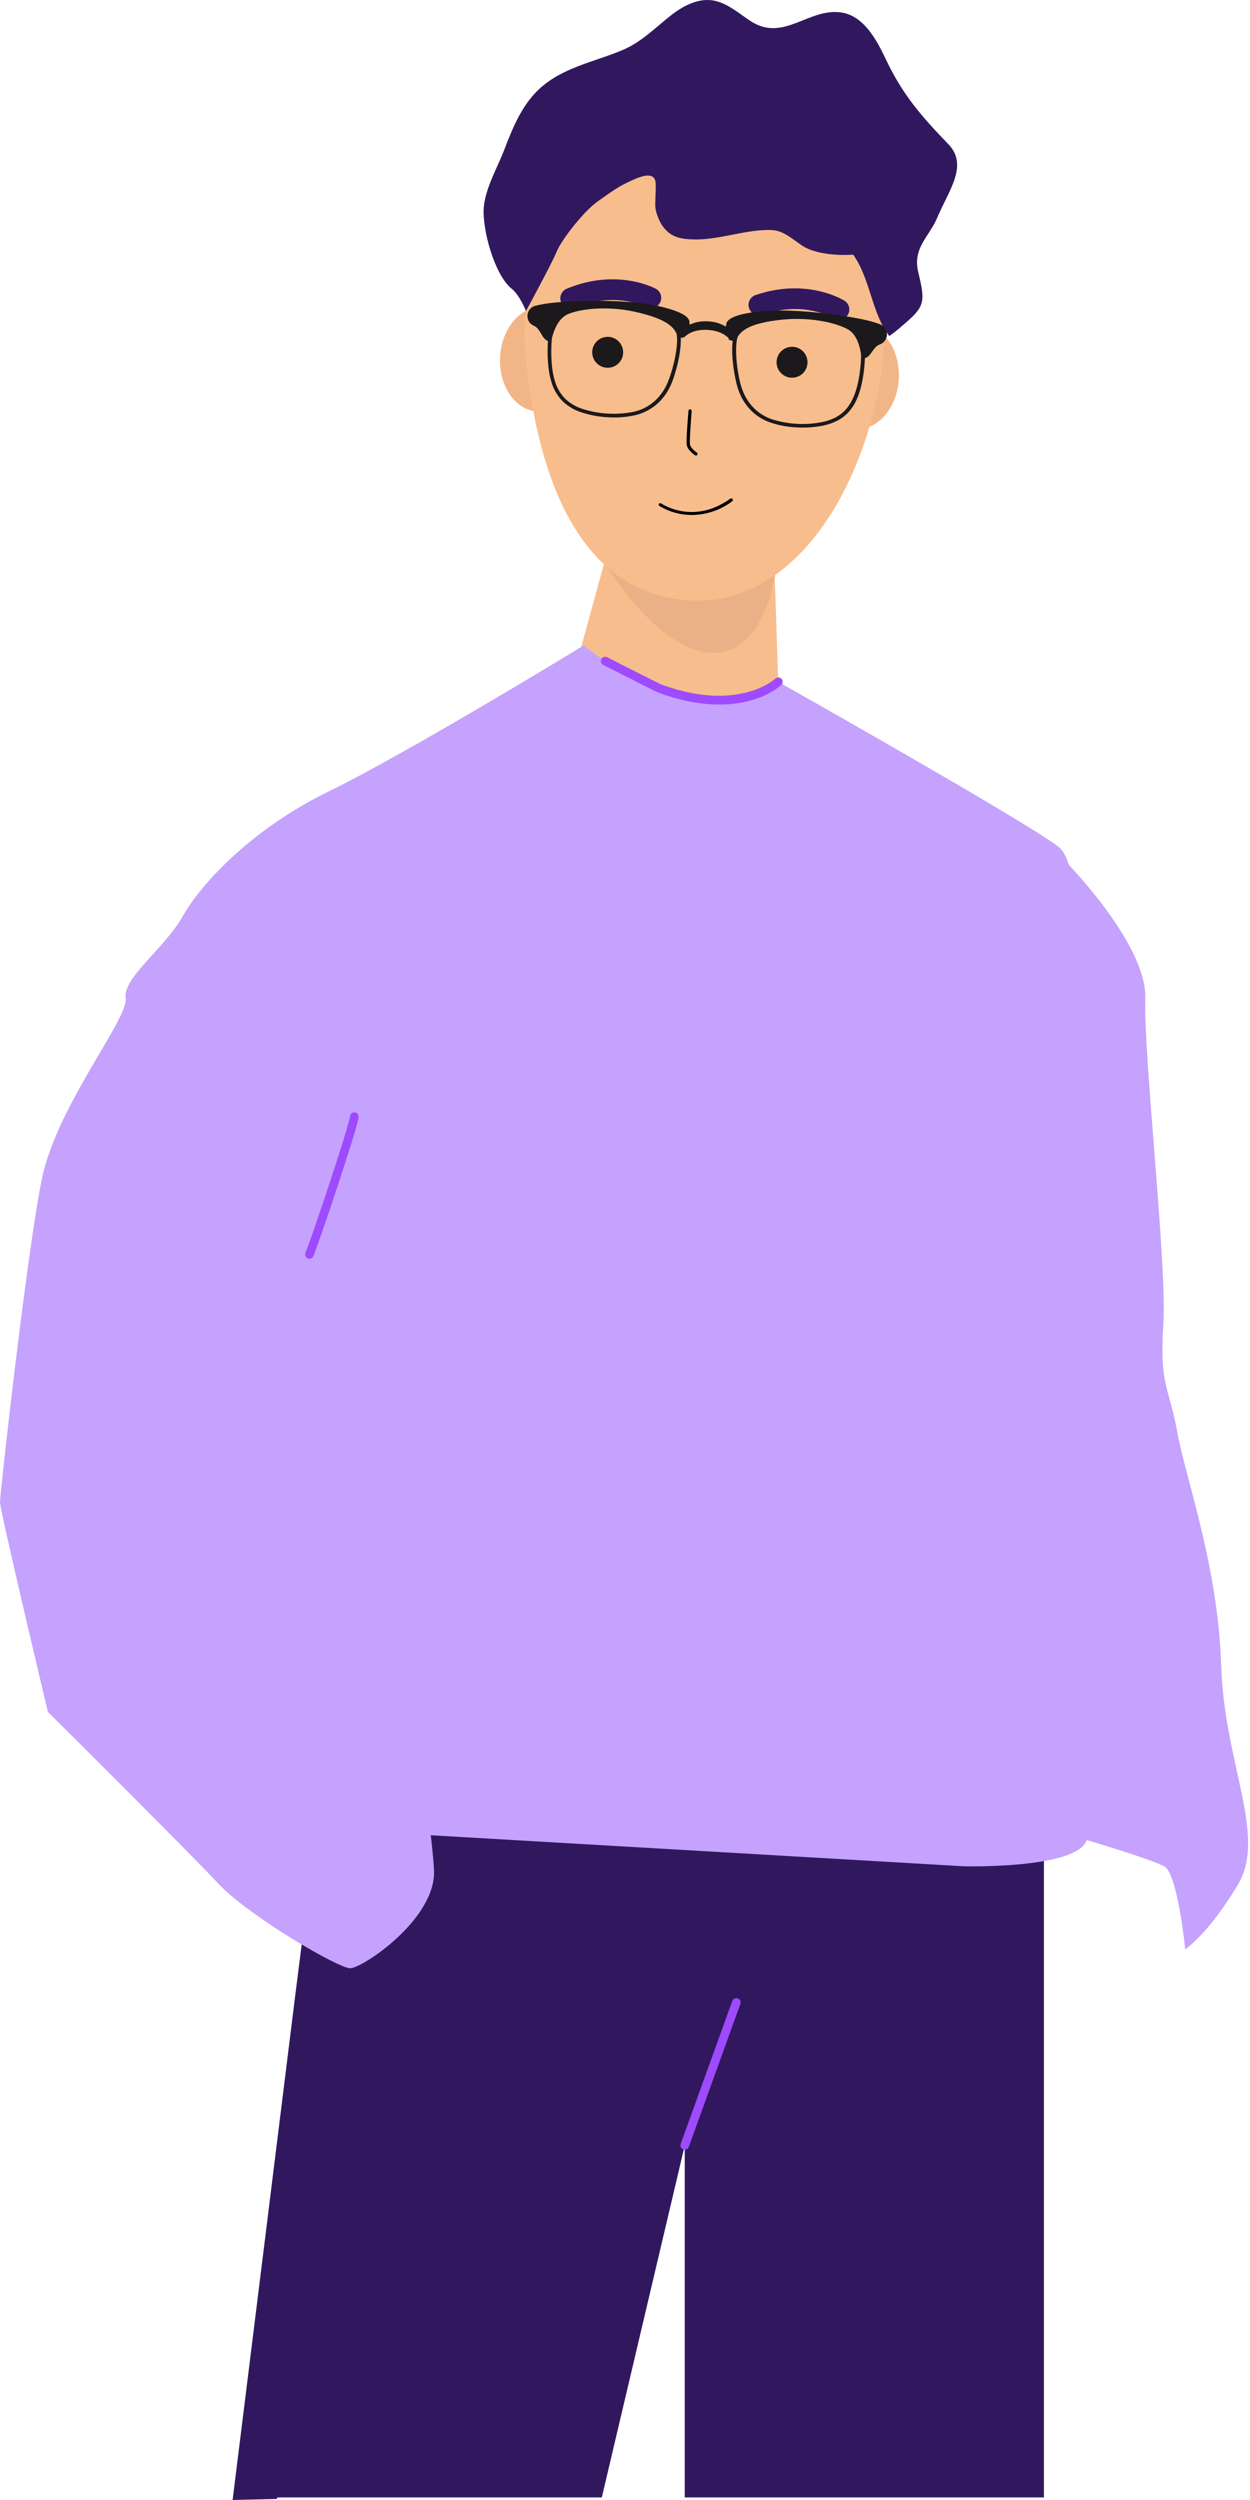 <?xml version="1.0" encoding="UTF-8"?> <svg xmlns="http://www.w3.org/2000/svg" width="610" height="1220" viewBox="0 0 610 1220" fill="none"> <g clip-path="url(#clip0_1334_5824)"> <path d="M299.405 258.113L280.329 327.802L321.472 375.979L380.253 346.51L377.786 273.095L299.405 258.113Z" fill="#F8BD8C"></path> <path d="M509.436 873.133V1218.74H334.154V881.899L497.94 873.71L509.436 873.133Z" fill="#31185E"></path> <path d="M391.118 889.219L385.124 905.806L379.224 922.184L359.361 977.143L334.165 1046.95L293.683 1218.74H135.157L135.283 1219.47L113.509 1220L113.666 1218.74L122.401 1148.4L123.682 1138.08L127.104 1110.48L130.317 1084.65L132.731 1065.12L144.07 973.783L147.219 948.913L154.568 889.271L391.118 889.219Z" fill="#31185E"></path> <path d="M284.822 315.008C284.822 315.008 198.641 367.615 160.626 386.103C122.611 404.591 97.856 431.593 89.1 447.235C80.344 462.878 59.841 477.093 61.342 487.045C62.843 496.998 27.747 539.653 20.451 575.232C13.155 610.811 0 728.761 0 733.023C0 737.286 23.369 835.393 23.369 835.393C23.369 835.393 92.019 903.633 106.622 919.286C121.225 934.939 165.046 960.513 170.893 960.513C176.741 960.513 213.244 936.367 211.785 912.221C210.325 888.074 200.1 818.375 189.874 807.006C181.885 798.103 172.101 790.082 164.678 778.166C162.517 774.682 160.672 771.01 159.166 767.196C151.818 748.708 172.311 704.625 172.311 704.625C172.311 704.625 238.041 548.199 235.112 526.897C232.183 505.596 254.104 430.217 248.267 410.365C242.429 390.512 284.822 315.008 284.822 315.008Z" fill="#C5A2FD"></path> <path d="M517.058 506.875C517.058 506.875 531.661 707.394 530.202 741.556C528.742 775.718 521.646 795.581 530.307 833.942C538.968 872.304 534.79 883.705 530.307 897.92C525.824 912.135 470.329 910.749 470.329 910.749L210.231 895.6L112.47 754.354L239.543 359.046L284.822 314.953C284.822 314.953 336.674 359.046 379.759 332.727C379.759 332.727 499.525 400.263 516.323 413.061C533.12 425.858 517.058 506.875 517.058 506.875Z" fill="#C5A2FD"></path> <path d="M518.034 418.32C518.034 418.32 559.902 460.031 558.926 487.515C557.949 515 569.634 617.381 567.692 646.766C565.75 676.151 570.61 677.096 574.505 698.901C578.4 720.706 594.452 764.306 595.932 812.641C597.413 860.976 618.567 895.82 603.964 919.987C589.36 944.155 578.4 951.272 578.4 951.272C578.4 951.272 574.747 914.381 568.175 910.791C561.603 907.2 530.307 897.951 530.307 897.951L495.662 515.011L518.034 418.32Z" fill="#C5A2FD"></path> <path d="M289.988 267.816C285.788 258.021 317.997 322.04 350.878 318.449C379.088 315.373 380.274 263.238 380.274 263.238C380.274 263.238 370.258 279.71 340.495 279.742C307.299 279.742 290.009 267.816 290.009 267.816H289.988Z" fill="#EAB186"></path> <path d="M438.613 184.908C437.847 198.976 428.524 209.905 417.774 209.327C407.023 208.75 398.94 196.876 399.695 182.808C400.451 168.741 409.784 157.812 420.524 158.389C431.264 158.966 439.369 170.84 438.613 184.908Z" fill="#F2B588"></path> <path d="M282.953 176.303C282.187 190.37 272.864 201.31 262.114 200.722C251.363 200.134 243.279 188.271 244.035 174.203C244.791 160.135 254.124 149.206 264.864 149.784C275.604 150.361 283.709 162.245 282.953 176.303Z" fill="#F2B588"></path> <path d="M429.837 184.239C419.643 244.08 384.914 295.586 337.052 293.003C289.189 290.42 264.056 245.844 256.508 174.875C249.862 112.63 301.431 63.529 349.293 66.143C397.155 68.757 440.356 122.456 429.837 184.239Z" fill="#F8BD8C"></path> <path d="M319.981 89.657C320.118 93.626 319.509 99.999 319.897 101.92C320.947 107.169 323.74 112.418 328.296 114.812C331.393 116.491 334.994 116.754 338.49 116.848C351.204 117.174 364.484 111.704 376.683 112.271C382.3 112.523 386.562 116.596 391.328 119.777C400.137 125.667 416.367 124.281 416.367 124.281C424.692 135.903 425.49 153.236 433.962 163.965C435.999 162.589 437.936 161.07 439.758 159.42C451.159 149.824 451.831 148.081 448.156 133.027C445.196 120.974 453.301 115.82 457.405 106.172C462.98 92.933 472.754 80.66 462.781 70.34C449.815 56.923 440.388 46.194 432.125 28.578C427.516 18.783 421.333 8.085 411.223 6.206C394.919 3.172 382.51 21.082 366.08 10.153C360.096 6.164 354.385 1.051 347.382 0.138C340.117 -0.786 333.02 3.077 327.11 7.749C319.761 13.575 313.031 20.41 304.423 24.147C290.218 30.32 273.893 32.788 262.229 44.315C254.44 52.031 250.135 62.477 246.198 72.787C242.87 81.532 236.97 91.579 236.099 100.964C235.123 111.536 241.285 134.192 249.652 140.858C253.694 144.081 256.676 151.808 256.676 151.808C256.676 151.808 269.536 128.134 271.699 122.728C273.862 117.321 284.507 103.368 291.761 98.235C299.016 93.101 301.494 91.243 307.257 88.545C311.058 86.76 319.74 82.55 319.981 89.657Z" fill="#31185E"></path> <path d="M304.086 172.323C304.007 173.814 303.488 175.248 302.593 176.444C301.699 177.64 300.47 178.544 299.062 179.041C297.653 179.538 296.129 179.607 294.682 179.237C293.235 178.868 291.93 178.078 290.933 176.967C289.935 175.856 289.289 174.474 289.077 172.996C288.864 171.518 289.095 170.01 289.74 168.663C290.385 167.316 291.415 166.191 292.7 165.43C293.985 164.668 295.467 164.305 296.958 164.386C297.947 164.438 298.917 164.685 299.811 165.113C300.704 165.54 301.505 166.139 302.167 166.877C302.829 167.614 303.34 168.474 303.669 169.409C303.998 170.343 304.14 171.334 304.086 172.323Z" fill="#1B191B"></path> <path d="M394.058 177.182C393.979 178.674 393.459 180.108 392.565 181.304C391.67 182.5 390.441 183.403 389.033 183.9C387.625 184.398 386.101 184.466 384.654 184.097C383.207 183.728 381.902 182.938 380.904 181.827C379.906 180.716 379.26 179.334 379.048 177.855C378.836 176.377 379.067 174.869 379.712 173.522C380.357 172.176 381.387 171.05 382.672 170.289C383.957 169.528 385.438 169.165 386.929 169.245C388.927 169.354 390.799 170.251 392.136 171.739C393.472 173.227 394.164 175.185 394.058 177.182Z" fill="#1B191B"></path> <path d="M278.439 150.622C277.276 150.609 276.154 150.196 275.26 149.452C274.366 148.708 273.756 147.679 273.532 146.538C273.307 145.397 273.483 144.214 274.029 143.187C274.574 142.16 275.457 141.353 276.528 140.901C300.864 130.77 319.246 140.47 320.013 140.901C321.193 141.535 322.073 142.613 322.459 143.897C322.845 145.181 322.705 146.565 322.07 147.746C321.435 148.926 320.358 149.806 319.074 150.192C317.79 150.578 316.406 150.438 315.225 149.803C314.522 149.425 300.055 142.066 280.413 150.255C279.784 150.503 279.114 150.628 278.439 150.622Z" fill="#31185E"></path> <path d="M369.975 153.833C368.813 153.749 367.715 153.268 366.867 152.47C366.019 151.671 365.472 150.604 365.319 149.45C365.166 148.295 365.416 147.123 366.027 146.131C366.638 145.139 367.573 144.389 368.673 144.006C393.606 135.429 411.338 146.274 412.084 146.736C413.221 147.444 414.03 148.576 414.334 149.881C414.637 151.186 414.409 152.559 413.7 153.696C412.992 154.833 411.86 155.643 410.555 155.946C409.25 156.249 407.877 156.021 406.74 155.313C406.058 154.903 392.042 146.641 371.969 153.57C371.327 153.785 370.65 153.874 369.975 153.833Z" fill="#31185E"></path> <path d="M432.714 162.327C432.535 161.243 432.03 160.239 431.265 159.45C431.086 159.263 430.889 159.094 430.677 158.946C430.279 158.643 429.84 158.396 429.375 158.212C426.933 157.318 424.432 156.595 421.89 156.049C419.968 155.618 416.924 154.999 413.134 154.443C409.512 153.855 405.218 153.246 400.63 152.742C393.852 151.951 387.035 151.534 380.211 151.493C376.745 151.48 373.282 151.67 369.839 152.06C368.789 152.185 367.802 152.322 366.888 152.469C354.815 154.317 354.29 157.288 354.374 158.936C354.38 158.993 354.369 159.051 354.344 159.103C354.318 159.155 354.278 159.198 354.228 159.228C354.179 159.257 354.122 159.272 354.064 159.271C354.006 159.269 353.95 159.252 353.902 159.219C351.344 157.738 348.458 156.916 345.503 156.826C342.546 156.596 339.578 157.101 336.863 158.296C336.811 158.323 336.753 158.336 336.695 158.331C336.637 158.326 336.581 158.305 336.534 158.27C336.488 158.234 336.453 158.186 336.433 158.131C336.413 158.076 336.409 158.017 336.422 157.96C336.727 156.217 336.422 152.868 321.724 149.456C321.441 149.382 321.147 149.319 320.853 149.267C316.799 148.425 312.697 147.836 308.57 147.503C303.457 147.041 298.124 146.852 293.043 146.821C285.547 146.758 278.628 147.062 273.82 147.409C271.962 147.545 270.439 147.671 269.306 147.808C266.571 148.099 263.86 148.576 261.19 149.235C260.216 149.474 259.341 150.014 258.692 150.779C257.91 151.647 257.453 152.761 257.4 153.928C257.4 154.023 257.4 154.128 257.4 154.212C257.38 155.199 257.653 156.171 258.183 157.004C258.714 157.837 259.479 158.495 260.382 158.894C261.292 159.281 262.08 159.909 262.66 160.71C264.508 163.188 264.991 165.298 267.216 166.337C267.272 166.361 267.318 166.401 267.35 166.451C267.382 166.502 267.398 166.561 267.395 166.621C267.049 171.524 267.101 179.88 269.033 186.2C270.037 189.85 271.964 193.18 274.628 195.869C277.332 198.423 280.597 200.307 284.161 201.371C288.291 202.668 292.571 203.43 296.895 203.638C301.329 203.919 305.78 203.566 310.113 202.588C318.627 200.489 325.105 194.484 328.317 185.549C331.246 177.424 332.433 169.434 332.233 164.763C332.559 164.867 332.906 164.881 333.239 164.803C333.572 164.726 333.877 164.559 334.123 164.322H334.207C334.346 164.214 334.476 164.095 334.595 163.965C335.645 163.03 338.868 160.647 345.283 160.994C351.697 161.34 354.668 164.049 355.582 165.088C355.687 165.246 355.582 165.361 355.676 165.487H355.466C355.931 165.936 356.553 166.185 357.198 166.18C357.244 166.175 357.29 166.181 357.334 166.196C357.377 166.211 357.417 166.235 357.45 166.267C357.483 166.299 357.509 166.338 357.525 166.381C357.541 166.424 357.548 166.47 357.545 166.516C356.925 171.198 357.45 179.114 359.424 187.24C361.671 196.468 367.497 203.187 375.749 206.137C379.966 207.562 384.363 208.382 388.809 208.573C393.13 208.834 397.467 208.538 401.712 207.691C404.007 207.224 406.233 206.465 408.336 205.433C412.914 203.134 416.116 199.523 418.373 194.232C420.966 188.164 421.89 179.87 422.068 174.957C422.071 174.893 422.093 174.833 422.133 174.784C422.173 174.734 422.227 174.699 422.289 174.684C424.598 173.896 425.092 171.839 427.191 169.571C427.794 168.899 428.55 168.384 429.396 168.07C430.203 167.78 430.925 167.292 431.496 166.652C432.295 165.756 432.768 164.617 432.84 163.419C432.84 163.335 432.84 163.24 432.84 163.135C432.821 162.863 432.779 162.592 432.714 162.327ZM326.501 184.951C323.499 193.35 317.483 198.977 309.567 200.877C301.299 202.607 292.726 202.192 284.665 199.67C281.34 198.688 278.294 196.937 275.773 194.557C273.364 192.066 271.624 189.008 270.712 185.665C268.613 178.799 268.886 169.382 269.337 165.067C269.999 162.327 271.647 157.151 275.206 154.474C275.722 154.063 276.281 153.711 276.875 153.424C283.248 150.579 296.686 149.225 309.861 152.154C323.037 155.083 328.044 158.516 329.955 162.4C330.018 162.537 330.102 162.673 330.165 162.799C330.994 166.4 329.861 175.67 326.501 184.951ZM420.21 173.224C420.21 177.55 419.433 186.946 416.609 193.549C414.415 198.683 411.36 202.053 406.887 204.142C405.081 204.966 403.186 205.579 401.239 205.969C392.955 207.608 384.389 207.098 376.358 204.489C368.705 201.738 363.329 195.46 361.23 186.82C358.91 177.245 358.773 167.923 359.97 164.427C360.064 164.307 360.148 164.181 360.222 164.049C362.542 160.406 367.875 157.487 381.303 156.038C393.785 154.684 406.079 156.962 412.588 160.122C413.092 160.353 413.543 160.605 413.963 160.847C418.446 163.461 419.8 169.98 420.21 173.172V173.224Z" fill="#1B191B"></path> <path d="M337.713 251.314C332.101 251.337 326.591 249.815 321.787 246.915C321.628 246.797 321.519 246.624 321.482 246.429C321.445 246.235 321.482 246.033 321.587 245.865C321.703 245.704 321.877 245.594 322.072 245.556C322.268 245.519 322.47 245.559 322.637 245.666C323.277 246.096 338.469 256.238 356.379 243.356C356.463 243.296 356.558 243.252 356.659 243.228C356.76 243.204 356.865 243.201 356.967 243.217C357.069 243.234 357.168 243.27 357.256 243.325C357.344 243.379 357.421 243.451 357.481 243.535C357.542 243.619 357.585 243.714 357.609 243.815C357.633 243.916 357.637 244.02 357.62 244.123C357.604 244.225 357.567 244.323 357.513 244.412C357.458 244.5 357.387 244.576 357.303 244.637C351.652 248.895 344.788 251.235 337.713 251.314Z" fill="black"></path> <path d="M339.624 222.304C339.475 222.304 339.329 222.261 339.204 222.178C339.047 222.084 335.393 219.721 335.099 216.824C334.826 214.22 335.918 201.013 335.971 200.457C335.989 200.249 336.089 200.056 336.248 199.921C336.407 199.786 336.613 199.718 336.821 199.732C337.028 199.751 337.22 199.851 337.353 200.01C337.487 200.17 337.553 200.375 337.535 200.583C337.147 205.286 336.485 214.693 336.664 216.666C336.853 218.451 339.173 220.299 340.044 220.866C340.186 220.958 340.295 221.093 340.355 221.252C340.414 221.41 340.42 221.584 340.373 221.746C340.326 221.909 340.228 222.052 340.093 222.154C339.958 222.257 339.794 222.313 339.624 222.315V222.304Z" fill="black"></path> <path d="M150.999 614.275C150.691 614.274 150.386 614.206 150.107 614.075C149.854 613.962 149.625 613.799 149.435 613.597C149.245 613.395 149.097 613.157 149 612.898C148.902 612.638 148.857 612.362 148.867 612.084C148.876 611.807 148.941 611.535 149.057 611.283C151.345 606.453 170.474 549.174 170.799 544.765C170.841 544.208 171.102 543.69 171.525 543.326C171.949 542.962 172.499 542.781 173.056 542.822C173.613 542.864 174.131 543.125 174.495 543.549C174.859 543.972 175.04 544.523 174.998 545.079C174.61 550.329 154.904 608.763 152.868 613.078C152.699 613.432 152.435 613.732 152.104 613.943C151.774 614.155 151.391 614.269 150.999 614.275Z" fill="#9E4AFF"></path> <path d="M351.098 343.826C342.951 343.826 333.083 342.303 321.451 338.072C319.918 337.516 298.554 326.619 294.291 324.424C293.813 324.162 293.455 323.723 293.295 323.201C293.134 322.679 293.184 322.115 293.432 321.628C293.681 321.142 294.109 320.772 294.626 320.596C295.143 320.42 295.709 320.453 296.202 320.687C305.85 325.611 321.64 333.611 322.899 334.104C360.253 347.752 378.132 331.406 378.31 331.238C378.506 331.034 378.742 330.871 379.003 330.76C379.264 330.649 379.544 330.592 379.827 330.592C380.111 330.593 380.391 330.65 380.652 330.762C380.912 330.874 381.148 331.037 381.343 331.242C381.539 331.447 381.691 331.689 381.791 331.955C381.89 332.22 381.935 332.503 381.922 332.786C381.91 333.069 381.84 333.347 381.717 333.602C381.594 333.857 381.421 334.085 381.208 334.272C380.651 334.828 370.951 343.826 351.098 343.826Z" fill="#9E4AFF"></path> <path d="M334.154 1049.04C333.911 1049.04 333.669 1049 333.44 1048.92C332.917 1048.73 332.49 1048.34 332.254 1047.83C332.018 1047.33 331.991 1046.75 332.181 1046.23L357.377 976.416C357.577 975.907 357.968 975.497 358.466 975.272C358.964 975.047 359.53 975.025 360.044 975.211C360.558 975.397 360.98 975.776 361.219 976.268C361.458 976.759 361.495 977.325 361.324 977.844L336.128 1047.66C335.981 1048.06 335.713 1048.41 335.36 1048.66C335.007 1048.91 334.586 1049.04 334.154 1049.04Z" fill="#9E4AFF"></path> </g> <defs> <clipPath id="clip0_1334_5824"> <rect width="152.269" height="305" fill="white" transform="scale(4)"></rect> </clipPath> </defs> </svg> 